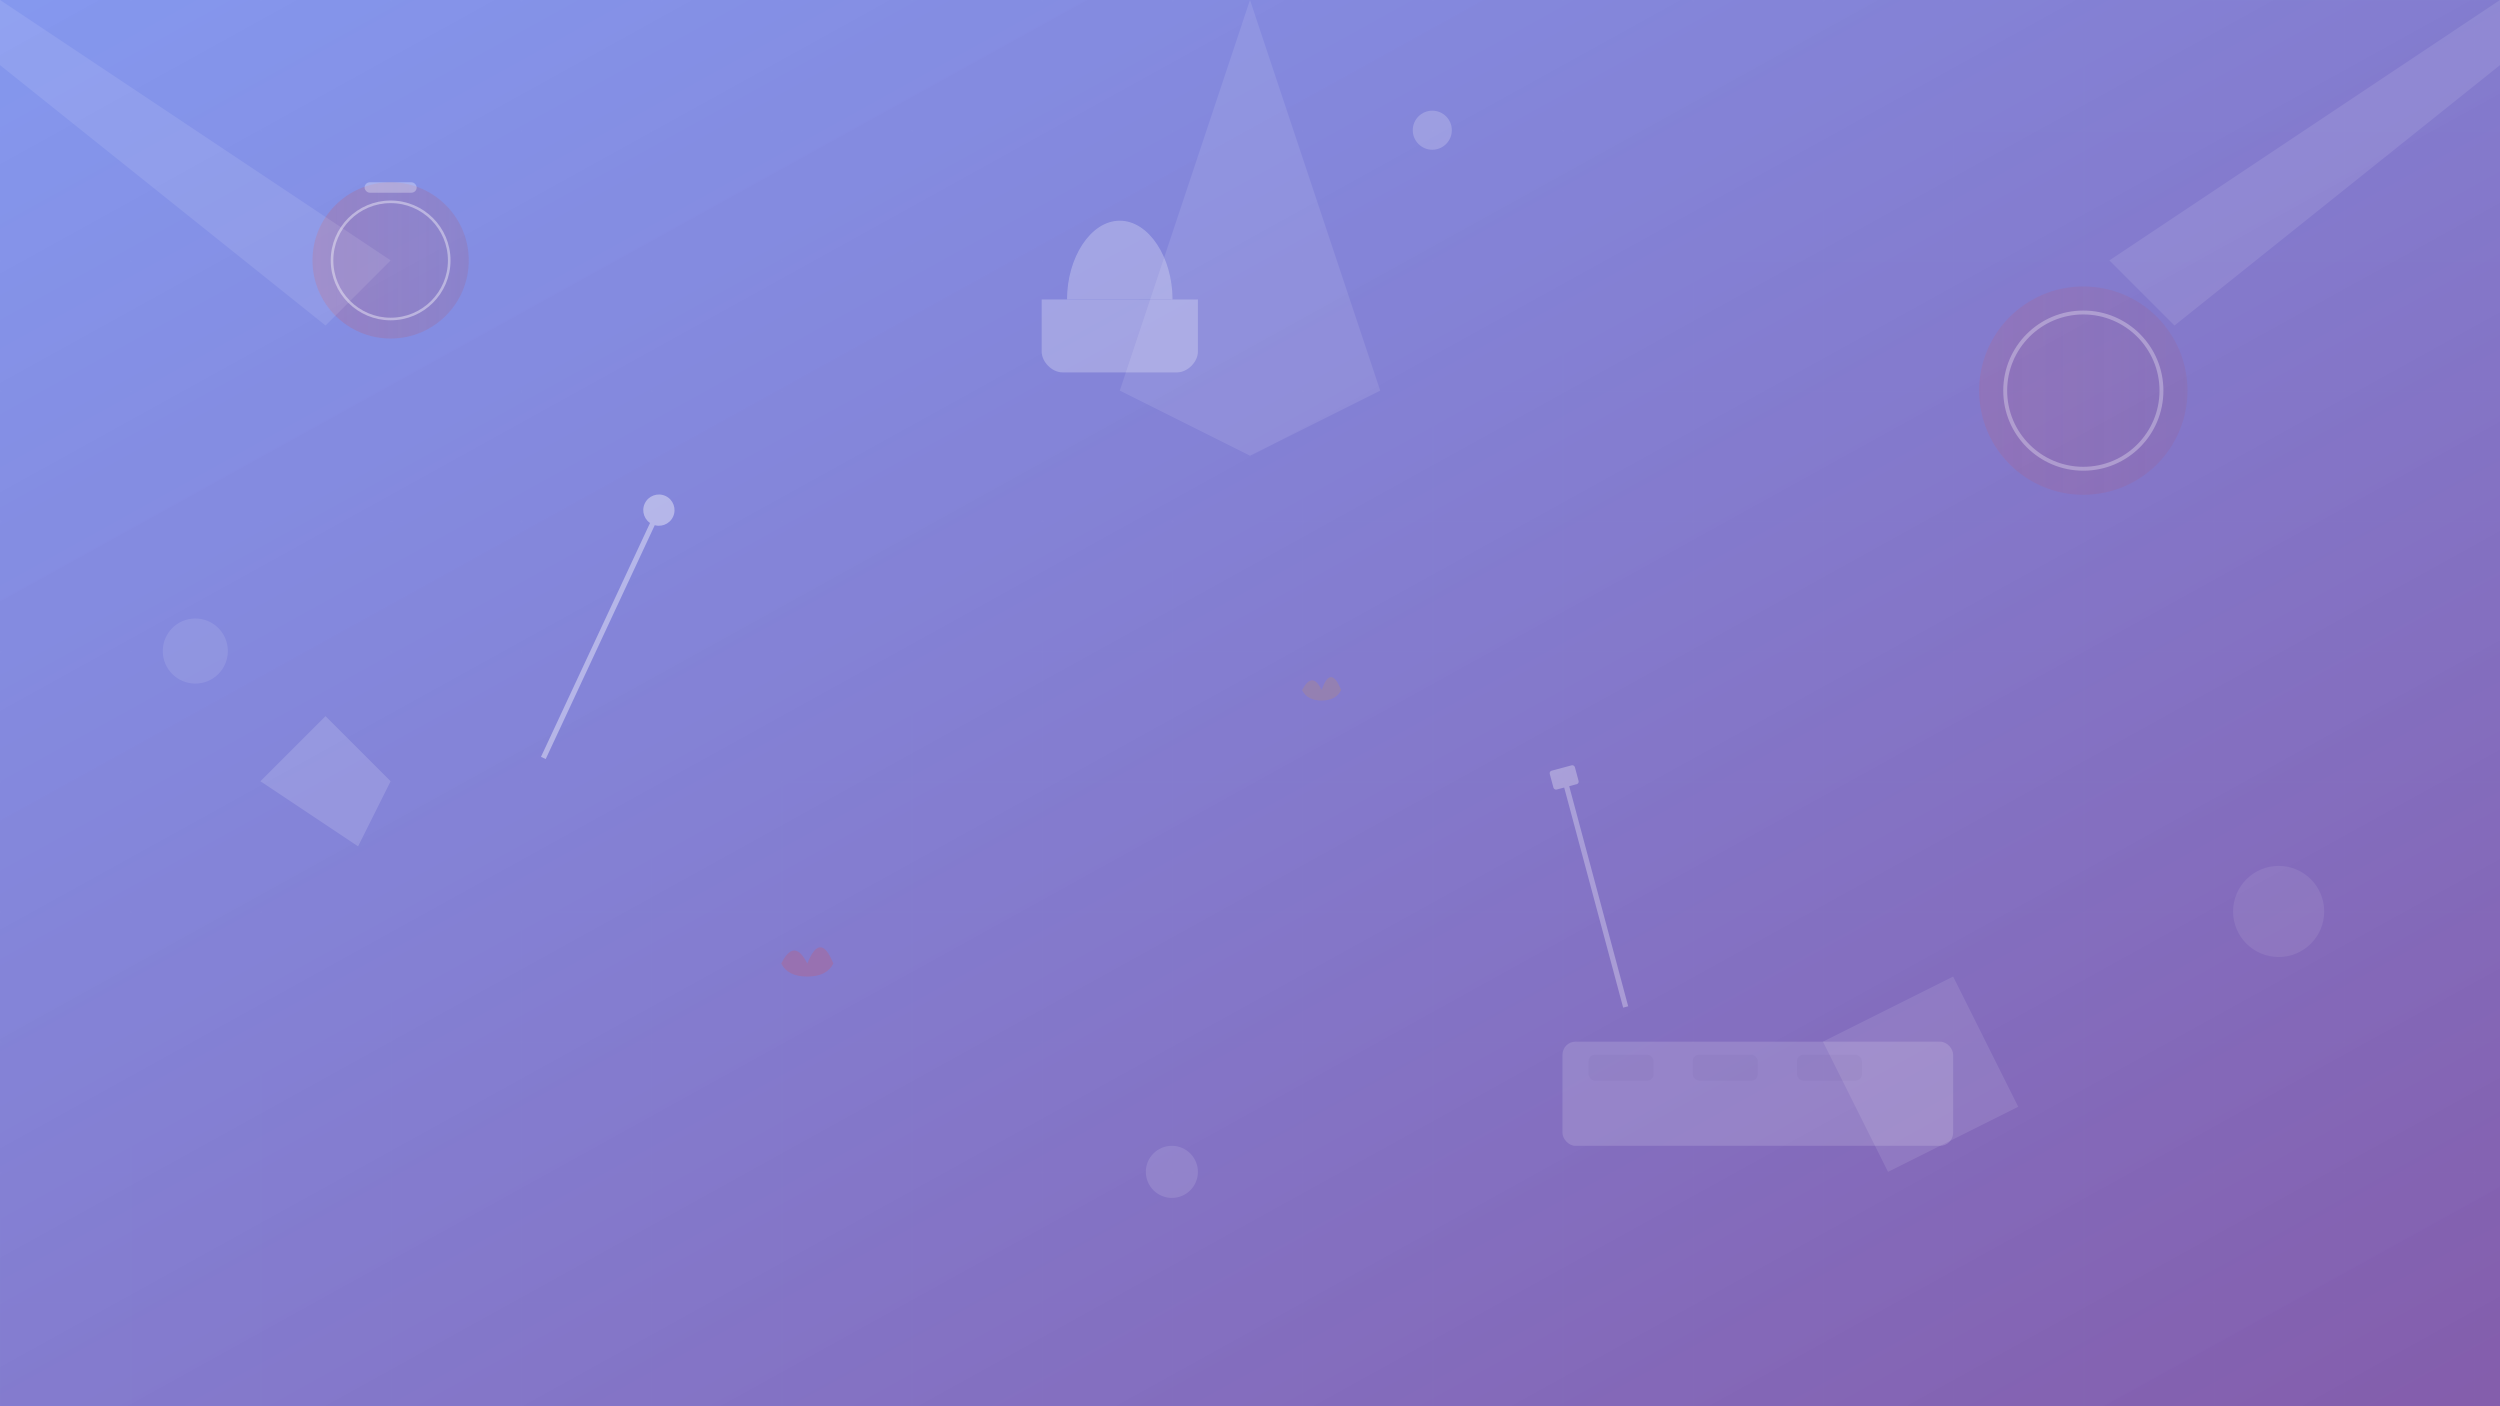 <svg width="1920" height="1080" viewBox="0 0 1920 1080" fill="none" xmlns="http://www.w3.org/2000/svg">
  <!-- Abstract kitchen-themed background -->
  <defs>
    <linearGradient id="bg1" x1="0%" y1="0%" x2="100%" y2="100%">
      <stop offset="0%" style="stop-color:#667eea;stop-opacity:0.8"/>
      <stop offset="100%" style="stop-color:#764ba2;stop-opacity:0.9"/>
    </linearGradient>
    <linearGradient id="accent1" x1="0%" y1="0%" x2="100%" y2="0%">
      <stop offset="0%" style="stop-color:#e74c3c;stop-opacity:0.6"/>
      <stop offset="100%" style="stop-color:#c0392b;stop-opacity:0.4"/>
    </linearGradient>
  </defs>
  
  <!-- Background -->
  <rect width="1920" height="1080" fill="url(#bg1)"/>
  
  <!-- Abstract kitchen elements -->
  <!-- Cooking pots -->
  <circle cx="300" cy="200" r="60" fill="url(#accent1)" opacity="0.3"/>
  <circle cx="300" cy="200" r="45" fill="none" stroke="white" stroke-width="2" opacity="0.4"/>
  <rect x="280" y="140" width="40" height="8" rx="4" fill="white" opacity="0.3"/>
  
  <circle cx="1600" cy="300" r="80" fill="url(#accent1)" opacity="0.2"/>
  <circle cx="1600" cy="300" r="60" fill="none" stroke="white" stroke-width="3" opacity="0.3"/>
  
  <!-- Utensils -->
  <g transform="translate(500,400) rotate(25)" opacity="0.4">
    <rect x="0" y="0" width="4" height="200" fill="white"/>
    <circle cx="2" cy="-10" r="12" fill="white"/>
  </g>
  
  <g transform="translate(1200,600) rotate(-15)" opacity="0.3">
    <rect x="0" y="0" width="4" height="180" fill="white"/>
    <rect x="-8" y="-10" width="20" height="15" rx="2" fill="white"/>
  </g>
  
  <!-- Abstract chef hat -->
  <g transform="translate(800,150)" opacity="0.25">
    <path d="M0 80h120v40c0 8-8 16-16 16H16c-8 0-16-8-16-16V80z" fill="white"/>
    <path d="M20 80c0-32 18-60 40-60s40 28 40 60" fill="white" stroke="white" stroke-width="1"/>
  </g>
  
  <!-- Geometric shapes -->
  <polygon points="1400,800 1500,750 1550,850 1450,900" fill="white" opacity="0.1"/>
  <polygon points="200,600 250,550 300,600 275,650" fill="white" opacity="0.15"/>
  
  <!-- Floating circles -->
  <circle cx="150" cy="500" r="25" fill="white" opacity="0.1"/>
  <circle cx="1750" cy="700" r="35" fill="white" opacity="0.08"/>
  <circle cx="900" cy="900" r="20" fill="white" opacity="0.12"/>
  <circle cx="1100" cy="100" r="15" fill="white" opacity="0.2"/>
  
  <!-- Kitchen counter/island shape -->
  <g transform="translate(1200,800)" opacity="0.15">
    <rect x="0" y="0" width="300" height="80" rx="10" fill="white"/>
    <rect x="20" y="10" width="50" height="20" rx="5" fill="rgba(0,0,0,0.1)"/>
    <rect x="100" y="10" width="50" height="20" rx="5" fill="rgba(0,0,0,0.1)"/>
    <rect x="180" y="10" width="50" height="20" rx="5" fill="rgba(0,0,0,0.1)"/>
  </g>
  
  <!-- Abstract flame/heat elements -->
  <g transform="translate(600,700)" opacity="0.2">
    <path d="M0 40 Q10 20 20 40 Q30 15 40 40 Q35 50 20 50 Q5 50 0 40z" fill="#e74c3c"/>
  </g>
  
  <g transform="translate(1000,500)" opacity="0.15">
    <path d="M0 30 Q8 15 15 30 Q22 10 30 30 Q26 38 15 38 Q4 38 0 30z" fill="#f39c12"/>
  </g>
  
  <!-- Subtle grid overlay -->
  <defs>
    <pattern id="grid" width="100" height="100" patternUnits="userSpaceOnUse">
      <path d="M 100 0 L 0 0 0 100" fill="none" stroke="white" stroke-width="0.5" opacity="0.03"/>
    </pattern>
  </defs>
  <rect width="1920" height="1080" fill="url(#grid)"/>
  
  <!-- Light rays -->
  <g opacity="0.1">
    <path d="M0 0 L300 200 L250 250 L0 50 Z" fill="white"/>
    <path d="M1920 0 L1620 200 L1670 250 L1920 50 Z" fill="white"/>
    <path d="M960 0 L1060 300 L960 350 L860 300 Z" fill="white"/>
  </g>
</svg>

